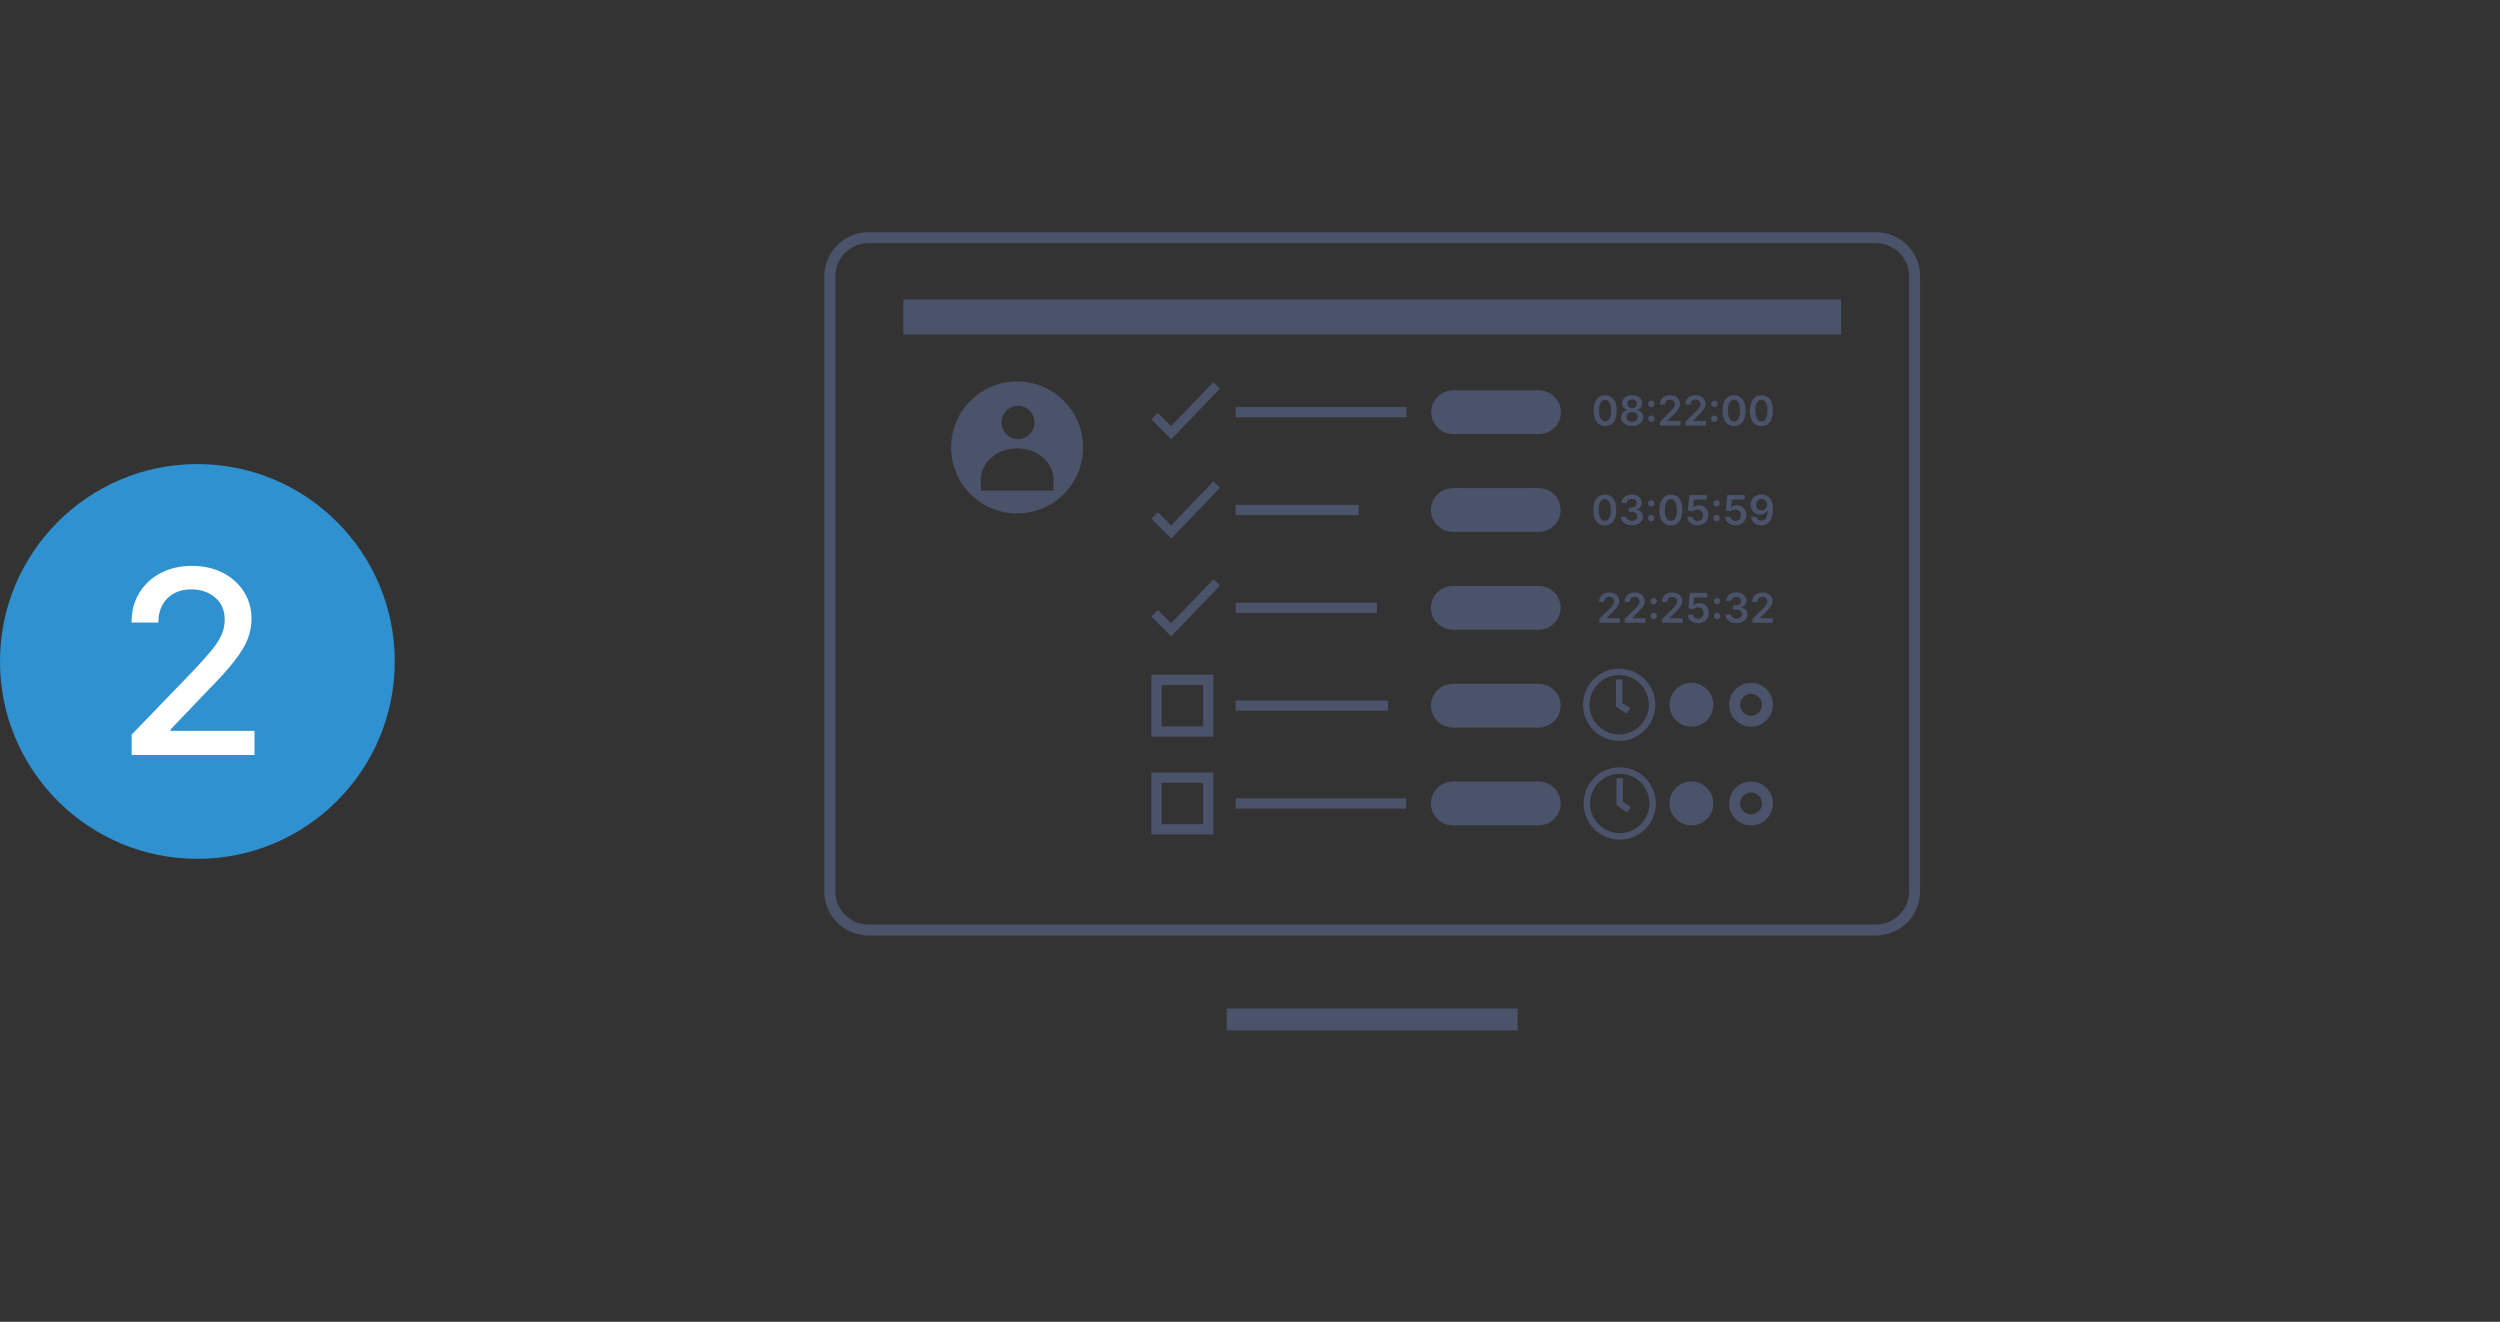 <?xml version="1.0" encoding="UTF-8"?><svg id="Layer_1" xmlns="http://www.w3.org/2000/svg" viewBox="0 0 730.06 386"><rect x="0" y="0" width="730.06" height="386" fill="#333333" stroke="none"/><defs><style>.cls-1{stroke-width:3px;}.cls-1,.cls-2,.cls-3,.cls-4{fill:none;stroke:#4b536b;stroke-miterlimit:10;}.cls-5{fill:#fff;}.cls-6{fill:#3091d0;}.cls-7{fill:#4b536b;}.cls-2{stroke-width:12.77px;}.cls-3{stroke-width:6.4px;}.cls-4{stroke-width:1.88px;}</style></defs><circle class="cls-6" cx="57.64" cy="193.16" r="57.64"/><path class="cls-5" d="M38.46,220.47v-5.96l18.43-19.1c1.95-2.07,3.57-3.9,4.87-5.47,1.29-1.57,2.26-3.06,2.9-4.48,.64-1.42,.96-2.93,.96-4.52,0-2.71-.93-4.86-2.79-6.45-1.86-1.59-4.18-2.38-6.94-2.38-2.94,0-5.29,.88-7.04,2.65-1.75,1.77-2.61,4.11-2.59,7.04h-7.85c0-3.31,.76-6.21,2.29-8.7,1.52-2.48,3.62-4.41,6.28-5.79,2.66-1.38,5.68-2.06,9.07-2.06s6.44,.68,9.06,2.04c2.62,1.36,4.66,3.2,6.13,5.53s2.21,4.96,2.21,7.89c0,2.02-.38,4-1.13,5.93-.75,1.93-2.06,4.08-3.91,6.45-1.85,2.37-4.45,5.24-7.78,8.61l-10.83,11.33v.4h24.52v7.05H38.46Z"/><g><path class="cls-7" d="M297.03,111.39c-10.64,0-19.27,8.63-19.27,19.27s8.63,19.27,19.27,19.27,19.27-8.63,19.27-19.27-8.63-19.27-19.27-19.27Zm5.07,11.97c0,2.69-2.16,4.87-4.82,4.87s-4.82-2.18-4.82-4.87,2.16-4.87,4.82-4.87,4.82,2.18,4.82,4.87Zm5.54,17.29v2.61h-21.21v-2.61h.03c-.02-.21-.03-.42-.03-.63,0-5.03,4.75-9.1,10.6-9.1s10.6,4.08,10.6,9.1c0,.21-.01,.42-.03,.63h.03Z"/><g><line class="cls-3" x1="358.23" y1="297.71" x2="443.21" y2="297.71"/><path class="cls-7" d="M547.84,71.01c5.34,0,9.68,4.34,9.68,9.68v179.62c0,5.34-4.34,9.68-9.68,9.68H253.61c-5.34,0-9.68-4.34-9.68-9.68V80.69c0-5.34,4.34-9.68,9.68-9.68h294.23m0-3.2H253.61c-7.12,0-12.88,5.77-12.88,12.88v179.62c0,7.12,5.77,12.88,12.88,12.88h294.23c7.12,0,12.88-5.77,12.88-12.88V80.69c0-7.12-5.77-12.88-12.88-12.88h0Z"/><rect class="cls-7" x="263.79" y="87.46" width="273.87" height="10.25"/></g><g><circle class="cls-7" cx="493.93" cy="234.63" r="6.4"/><path class="cls-7" d="M511.35,231.43c1.76,0,3.2,1.44,3.2,3.2s-1.44,3.2-3.2,3.2-3.2-1.44-3.2-3.2,1.44-3.2,3.2-3.2m0-3.2c-3.53,0-6.4,2.87-6.4,6.4s2.87,6.4,6.4,6.4,6.4-2.87,6.4-6.4-2.87-6.4-6.4-6.4h0Z"/></g><path class="cls-7" d="M342.03,128.28l-5.8-5.8,1.89-1.89,3.86,3.86,12.36-12.85,1.93,1.86-14.25,14.82Z"/><path class="cls-7" d="M342.03,157.27l-5.8-5.8,1.89-1.89,3.86,3.86,12.36-12.85,1.93,1.86-14.25,14.82Z"/><path class="cls-7" d="M342.03,185.84l-5.8-5.8,1.89-1.89,3.86,3.86,12.36-12.85,1.93,1.86-14.25,14.82Z"/><g><path class="cls-7" d="M473,225.96c4.78,0,8.67,3.89,8.67,8.67s-3.89,8.67-8.67,8.67-8.67-3.89-8.67-8.67,3.89-8.67,8.67-8.67m0-1.88c-5.83,0-10.55,4.72-10.55,10.55s4.72,10.55,10.55,10.55,10.55-4.72,10.55-10.55-4.72-10.55-10.55-10.55h0Z"/><polyline class="cls-4" points="473 227.24 473 234.63 475.72 236.45"/></g><path class="cls-7" d="M351.33,200.02v12.1h-12.1v-12.1h12.1m3-3h-18.1v18.1h18.1v-18.1h0Z"/><path class="cls-7" d="M351.33,228.59v12.1h-12.1v-12.1h12.1m3-3h-18.1v18.1h18.1v-18.1h0Z"/><g><g><circle class="cls-7" cx="493.93" cy="205.81" r="6.4"/><path class="cls-7" d="M511.35,202.61c1.76,0,3.2,1.44,3.2,3.2s-1.44,3.2-3.2,3.2-3.2-1.44-3.2-3.2,1.44-3.2,3.2-3.2m0-3.2c-3.53,0-6.4,2.87-6.4,6.4s2.87,6.4,6.4,6.4,6.4-2.87,6.4-6.4-2.87-6.4-6.4-6.4h0Z"/></g><g><path class="cls-7" d="M472.83,197.14c4.78,0,8.67,3.89,8.67,8.67s-3.89,8.67-8.67,8.67-8.67-3.89-8.67-8.67,3.89-8.67,8.67-8.67m0-1.88c-5.83,0-10.55,4.72-10.55,10.55s4.72,10.55,10.55,10.55,10.55-4.72,10.55-10.55-4.72-10.55-10.55-10.55h0Z"/><polyline class="cls-4" points="472.83 198.42 472.83 205.81 475.55 207.63"/></g></g><g><path class="cls-7" d="M468.64,153.45c-1.05,0-1.87-.4-2.47-1.19-.6-.79-.89-1.9-.89-3.33,0-1.43,.3-2.53,.9-3.32,.59-.78,1.42-1.18,2.46-1.18s1.87,.39,2.47,1.18c.6,.79,.89,1.89,.89,3.31s-.3,2.54-.89,3.34-1.42,1.19-2.47,1.18Zm0-1.33c.55,0,.98-.27,1.29-.81,.32-.54,.47-1.33,.47-2.38,0-1.04-.16-1.83-.48-2.37-.32-.54-.75-.81-1.29-.81s-.97,.27-1.28,.81c-.32,.54-.48,1.33-.48,2.37,0,1.05,.15,1.84,.47,2.38,.32,.54,.75,.81,1.29,.81Z"/><path class="cls-7" d="M476.55,153.41c-.61,0-1.16-.1-1.63-.32-.48-.21-.85-.5-1.13-.88-.28-.38-.42-.81-.44-1.3h1.6c.02,.36,.18,.64,.48,.85,.3,.21,.67,.32,1.11,.32,.47,0,.85-.12,1.15-.36,.3-.24,.45-.55,.45-.94,0-.39-.15-.72-.46-.97s-.74-.38-1.29-.38h-.77v-1.22h.77c.45,0,.82-.12,1.11-.35,.29-.23,.43-.54,.42-.92,0-.37-.12-.66-.37-.89-.25-.23-.58-.34-.98-.34s-.75,.11-1.05,.32c-.29,.21-.45,.5-.46,.87h-1.52c.01-.49,.15-.92,.42-1.29s.63-.66,1.09-.87,.97-.31,1.53-.31,1.09,.11,1.52,.33c.43,.22,.76,.51,1,.88,.24,.37,.35,.77,.35,1.21,0,.49-.14,.9-.43,1.23-.29,.33-.67,.55-1.15,.65v.07c.61,.09,1.08,.32,1.41,.68,.33,.37,.49,.82,.49,1.37,0,.49-.13,.93-.41,1.31s-.66,.68-1.15,.9c-.49,.22-1.04,.33-1.66,.33Z"/><path class="cls-7" d="M482.2,147.91c-.26,0-.48-.09-.67-.27-.18-.18-.28-.4-.27-.66,0-.26,.09-.47,.27-.66s.41-.27,.67-.27,.47,.09,.66,.27,.28,.4,.28,.66c0,.26-.1,.48-.28,.66-.18,.18-.4,.27-.66,.27Zm0,4.33c-.26,0-.48-.09-.67-.28s-.28-.4-.27-.66c0-.26,.09-.47,.27-.66,.18-.18,.41-.27,.67-.27s.47,.09,.66,.27c.18,.18,.28,.4,.28,.66,0,.26-.1,.48-.28,.66s-.4,.28-.66,.28Z"/><path class="cls-7" d="M487.94,153.45c-1.05,0-1.87-.4-2.47-1.19-.6-.79-.89-1.9-.89-3.33,0-1.43,.3-2.53,.9-3.32,.59-.78,1.42-1.18,2.46-1.18s1.87,.39,2.47,1.18c.6,.79,.89,1.89,.89,3.31s-.3,2.54-.89,3.34-1.42,1.19-2.47,1.18Zm0-1.33c.55,0,.98-.27,1.29-.81,.32-.54,.47-1.33,.47-2.38,0-1.04-.16-1.83-.48-2.37-.32-.54-.75-.81-1.29-.81s-.97,.27-1.28,.81c-.32,.54-.48,1.33-.48,2.37,0,1.05,.15,1.84,.47,2.38,.32,.54,.75,.81,1.29,.81Z"/><path class="cls-7" d="M495.76,153.41c-.57,0-1.08-.11-1.53-.32-.45-.21-.81-.51-1.07-.88-.26-.38-.4-.8-.42-1.29h1.53c.03,.36,.18,.65,.46,.88s.62,.34,1.01,.34c.47,0,.85-.16,1.15-.47,.3-.31,.45-.71,.45-1.2,0-.5-.15-.9-.46-1.22-.31-.32-.71-.48-1.19-.48-.26,0-.52,.05-.77,.15s-.45,.23-.6,.39l-1.43-.23,.46-4.5h5.06v1.32h-3.75l-.25,2.31h.05c.16-.19,.39-.35,.69-.48,.29-.12,.62-.19,.97-.19,.53,0,1,.12,1.42,.37,.42,.25,.74,.59,.98,1.02,.24,.43,.36,.93,.36,1.49s-.13,1.09-.4,1.54-.63,.8-1.1,1.06c-.47,.26-1.01,.39-1.63,.39Z"/><path class="cls-7" d="M501.28,147.91c-.26,0-.48-.09-.67-.27-.18-.18-.28-.4-.27-.66,0-.26,.09-.47,.27-.66s.41-.27,.67-.27,.47,.09,.66,.27,.28,.4,.28,.66c0,.26-.1,.48-.28,.66-.18,.18-.4,.27-.66,.27Zm0,4.33c-.26,0-.48-.09-.67-.28s-.28-.4-.27-.66c0-.26,.09-.47,.27-.66,.18-.18,.41-.27,.67-.27s.47,.09,.66,.27c.18,.18,.28,.4,.28,.66,0,.26-.1,.48-.28,.66s-.4,.28-.66,.28Z"/><path class="cls-7" d="M506.83,153.41c-.57,0-1.08-.11-1.53-.32-.45-.21-.81-.51-1.07-.88-.26-.38-.4-.8-.42-1.29h1.53c.03,.36,.18,.65,.46,.88s.62,.34,1.01,.34c.47,0,.85-.16,1.15-.47,.3-.31,.45-.71,.45-1.2,0-.5-.15-.9-.46-1.22-.31-.32-.71-.48-1.19-.48-.26,0-.52,.05-.77,.15s-.45,.23-.6,.39l-1.43-.23,.46-4.5h5.06v1.32h-3.75l-.25,2.31h.05c.16-.19,.39-.35,.69-.48,.29-.12,.62-.19,.97-.19,.53,0,1,.12,1.42,.37,.42,.25,.74,.59,.98,1.02,.24,.43,.36,.93,.36,1.49s-.13,1.09-.4,1.54-.63,.8-1.1,1.06c-.47,.26-1.01,.39-1.63,.39Z"/><path class="cls-7" d="M514.42,144.42c.42,0,.82,.08,1.22,.22,.4,.14,.75,.38,1.07,.7,.32,.32,.57,.76,.76,1.3,.19,.54,.28,1.21,.28,2.02,0,1-.14,1.85-.42,2.56-.28,.71-.67,1.25-1.19,1.63s-1.12,.56-1.82,.56c-.55,0-1.04-.11-1.46-.32s-.77-.51-1.03-.89c-.26-.38-.42-.8-.48-1.29h1.56c.08,.35,.24,.62,.49,.82,.25,.2,.56,.3,.93,.3,.6,0,1.07-.26,1.39-.79,.33-.53,.49-1.26,.49-2.19h-.06c-.21,.38-.51,.67-.89,.88-.39,.21-.82,.32-1.29,.32-.51,0-.97-.12-1.38-.37-.41-.24-.73-.58-.97-1.01-.24-.43-.36-.92-.36-1.47s.13-1.09,.39-1.54,.63-.81,1.1-1.08c.47-.26,1.02-.39,1.65-.39Zm0,1.28c-.31,0-.58,.08-.83,.23-.25,.15-.44,.35-.58,.61-.14,.26-.21,.54-.21,.86s.07,.6,.21,.85c.14,.25,.33,.46,.57,.6s.52,.22,.83,.22,.58-.08,.83-.23c.25-.16,.44-.36,.59-.62,.14-.26,.22-.53,.22-.83s-.07-.58-.21-.84c-.14-.25-.33-.46-.58-.62-.24-.16-.52-.23-.83-.23Z"/></g><g><path class="cls-7" d="M468.74,124.42c-1.05,0-1.87-.4-2.47-1.19-.6-.79-.89-1.9-.89-3.33,0-1.43,.3-2.53,.9-3.32,.59-.78,1.42-1.18,2.46-1.18s1.87,.39,2.47,1.18c.6,.79,.89,1.89,.89,3.31s-.3,2.54-.89,3.34-1.42,1.19-2.47,1.18Zm0-1.33c.55,0,.98-.27,1.29-.81,.32-.54,.47-1.33,.47-2.38,0-1.04-.16-1.83-.48-2.37-.32-.54-.75-.81-1.29-.81s-.97,.27-1.28,.81c-.32,.54-.48,1.33-.48,2.37,0,1.05,.15,1.84,.47,2.38,.32,.54,.75,.81,1.29,.81Z"/><path class="cls-7" d="M476.62,124.37c-.63,0-1.2-.11-1.69-.32s-.87-.5-1.15-.88c-.28-.37-.41-.79-.41-1.26,0-.36,.08-.7,.24-1.01,.16-.31,.38-.56,.65-.77s.58-.34,.93-.39v-.06c-.45-.1-.81-.33-1.09-.69-.28-.36-.41-.77-.41-1.25,0-.45,.13-.85,.38-1.2,.25-.35,.6-.63,1.04-.83,.44-.2,.94-.3,1.51-.3s1.06,.1,1.5,.3c.44,.2,.79,.48,1.04,.83,.25,.35,.38,.75,.38,1.2,0,.47-.14,.89-.42,1.25s-.64,.59-1.08,.69v.06c.34,.06,.64,.19,.92,.39,.28,.21,.49,.46,.66,.77,.16,.31,.25,.64,.25,1.01,0,.47-.14,.89-.42,1.26-.28,.37-.66,.66-1.15,.88s-1.05,.32-1.68,.32Zm0-1.22c.49,0,.88-.12,1.17-.37,.29-.25,.44-.57,.45-.98,0-.42-.16-.76-.46-1.03-.31-.27-.69-.4-1.16-.4s-.86,.13-1.17,.4c-.3,.27-.46,.61-.45,1.03,0,.4,.14,.73,.44,.98,.29,.25,.69,.37,1.18,.37Zm0-3.98c.4,0,.73-.12,.99-.36,.26-.24,.39-.55,.39-.93,0-.38-.13-.68-.39-.91-.26-.23-.59-.34-.99-.34s-.75,.11-1,.34c-.25,.23-.38,.53-.38,.91,0,.38,.13,.69,.39,.92,.26,.24,.59,.36,1,.36Z"/><path class="cls-7" d="M482.24,118.88c-.26,0-.48-.09-.67-.27-.18-.18-.28-.4-.27-.66,0-.26,.09-.47,.27-.66s.41-.27,.67-.27,.47,.09,.66,.27,.28,.4,.28,.66c0,.26-.1,.48-.28,.66-.18,.18-.4,.27-.66,.27Zm0,4.33c-.26,0-.48-.09-.67-.28s-.28-.4-.27-.66c0-.26,.09-.47,.27-.66,.18-.18,.41-.27,.67-.27s.47,.09,.66,.27c.18,.18,.28,.4,.28,.66,0,.26-.1,.48-.28,.66s-.4,.28-.66,.28Z"/><path class="cls-7" d="M484.76,124.26v-1.14l3.03-2.97c.43-.44,.76-.81,.98-1.12s.33-.64,.33-1.01c0-.41-.14-.74-.41-.97s-.62-.36-1.04-.36-.78,.13-1.04,.39c-.26,.26-.39,.61-.39,1.06h-1.5c0-.55,.13-1.04,.38-1.44s.6-.73,1.05-.95c.45-.22,.96-.34,1.53-.34s1.1,.11,1.54,.33c.44,.22,.79,.52,1.03,.9s.37,.82,.37,1.3c0,.33-.06,.65-.19,.96s-.34,.67-.66,1.05c-.31,.38-.75,.85-1.32,1.39l-1.5,1.53v.06h3.8v1.32h-5.98Z"/><path class="cls-7" d="M492.21,124.26v-1.14l3.03-2.97c.43-.44,.76-.81,.98-1.12s.33-.64,.33-1.01c0-.41-.14-.74-.41-.97s-.62-.36-1.04-.36-.78,.13-1.04,.39c-.26,.26-.39,.61-.39,1.06h-1.5c0-.55,.13-1.04,.38-1.44s.6-.73,1.05-.95c.45-.22,.96-.34,1.53-.34s1.1,.11,1.54,.33c.44,.22,.79,.52,1.03,.9s.37,.82,.37,1.3c0,.33-.06,.65-.19,.96s-.34,.67-.66,1.05c-.31,.38-.75,.85-1.32,1.39l-1.5,1.53v.06h3.8v1.32h-5.98Z"/><path class="cls-7" d="M500.64,118.88c-.26,0-.48-.09-.67-.27-.18-.18-.28-.4-.27-.66,0-.26,.09-.47,.27-.66s.41-.27,.67-.27,.47,.09,.66,.27,.28,.4,.28,.66c0,.26-.1,.48-.28,.66-.18,.18-.4,.27-.66,.27Zm0,4.33c-.26,0-.48-.09-.67-.28s-.28-.4-.27-.66c0-.26,.09-.47,.27-.66,.18-.18,.41-.27,.67-.27s.47,.09,.66,.27c.18,.18,.28,.4,.28,.66,0,.26-.1,.48-.28,.66s-.4,.28-.66,.28Z"/><path class="cls-7" d="M506.38,124.42c-1.05,0-1.87-.4-2.47-1.19-.6-.79-.89-1.9-.89-3.33,0-1.43,.3-2.53,.9-3.32,.59-.78,1.42-1.18,2.46-1.18s1.87,.39,2.47,1.18c.6,.79,.89,1.89,.89,3.31s-.3,2.54-.89,3.34-1.42,1.19-2.47,1.18Zm0-1.33c.55,0,.98-.27,1.29-.81,.32-.54,.47-1.33,.47-2.38,0-1.04-.16-1.83-.48-2.37-.32-.54-.75-.81-1.29-.81s-.97,.27-1.28,.81c-.32,.54-.48,1.33-.48,2.37,0,1.05,.15,1.84,.47,2.38,.32,.54,.75,.81,1.29,.81Z"/><path class="cls-7" d="M514.38,124.42c-1.05,0-1.87-.4-2.47-1.19-.6-.79-.89-1.9-.89-3.33,0-1.43,.3-2.53,.9-3.32,.59-.78,1.42-1.18,2.46-1.18s1.87,.39,2.47,1.18c.6,.79,.89,1.89,.89,3.31s-.3,2.54-.89,3.34-1.42,1.19-2.47,1.18Zm0-1.33c.55,0,.98-.27,1.29-.81,.32-.54,.47-1.33,.47-2.38,0-1.04-.16-1.83-.48-2.37-.32-.54-.75-.81-1.29-.81s-.97,.27-1.28,.81c-.32,.54-.48,1.33-.48,2.37,0,1.05,.15,1.84,.47,2.38,.32,.54,.75,.81,1.29,.81Z"/></g><g><path class="cls-7" d="M467.01,181.87v-1.14l3.03-2.97c.43-.44,.76-.81,.98-1.12s.33-.64,.33-1.01c0-.41-.14-.74-.41-.97s-.62-.36-1.04-.36-.78,.13-1.04,.39c-.26,.26-.39,.61-.39,1.06h-1.5c0-.55,.13-1.04,.38-1.44s.6-.73,1.05-.95c.45-.22,.96-.34,1.53-.34s1.1,.11,1.54,.33c.44,.22,.79,.52,1.03,.9s.37,.82,.37,1.3c0,.33-.06,.65-.19,.96s-.34,.67-.66,1.05c-.31,.38-.75,.85-1.32,1.39l-1.5,1.53v.06h3.8v1.32h-5.98Z"/><path class="cls-7" d="M474.47,181.87v-1.14l3.03-2.97c.43-.44,.76-.81,.98-1.12s.33-.64,.33-1.01c0-.41-.14-.74-.41-.97s-.62-.36-1.04-.36-.78,.13-1.04,.39c-.26,.26-.39,.61-.39,1.06h-1.5c0-.55,.13-1.04,.38-1.44s.6-.73,1.05-.95c.45-.22,.96-.34,1.53-.34s1.1,.11,1.54,.33c.44,.22,.79,.52,1.03,.9s.37,.82,.37,1.3c0,.33-.06,.65-.19,.96s-.34,.67-.66,1.05c-.31,.38-.75,.85-1.32,1.39l-1.5,1.53v.06h3.8v1.32h-5.98Z"/><path class="cls-7" d="M482.9,176.49c-.26,0-.48-.09-.67-.27-.18-.18-.28-.4-.27-.66,0-.26,.09-.47,.27-.66s.41-.27,.67-.27,.47,.09,.66,.27,.28,.4,.28,.66c0,.26-.1,.48-.28,.66-.18,.18-.4,.27-.66,.27Zm0,4.33c-.26,0-.48-.09-.67-.28s-.28-.4-.27-.66c0-.26,.09-.47,.27-.66,.18-.18,.41-.27,.67-.27s.47,.09,.66,.27c.18,.18,.28,.4,.28,.66,0,.26-.1,.48-.28,.66s-.4,.28-.66,.28Z"/><path class="cls-7" d="M485.41,181.87v-1.14l3.03-2.97c.43-.44,.76-.81,.98-1.12s.33-.64,.33-1.01c0-.41-.14-.74-.41-.97s-.62-.36-1.04-.36-.78,.13-1.04,.39c-.26,.26-.39,.61-.39,1.06h-1.5c0-.55,.13-1.04,.38-1.44s.6-.73,1.05-.95c.45-.22,.96-.34,1.53-.34s1.1,.11,1.54,.33c.44,.22,.79,.52,1.03,.9s.37,.82,.37,1.3c0,.33-.06,.65-.19,.96s-.34,.67-.66,1.05c-.31,.38-.75,.85-1.32,1.39l-1.5,1.53v.06h3.8v1.32h-5.98Z"/><path class="cls-7" d="M495.9,181.98c-.57,0-1.08-.11-1.53-.32-.45-.21-.81-.51-1.07-.88-.26-.38-.4-.8-.42-1.29h1.53c.03,.36,.18,.65,.46,.88s.62,.34,1.01,.34c.47,0,.85-.16,1.15-.47,.3-.31,.45-.71,.45-1.2,0-.5-.15-.9-.46-1.22-.31-.32-.71-.48-1.19-.48-.26,0-.52,.05-.77,.15s-.45,.23-.6,.39l-1.43-.23,.46-4.5h5.06v1.32h-3.75l-.25,2.31h.05c.16-.19,.39-.35,.69-.48,.29-.12,.62-.19,.97-.19,.53,0,1,.12,1.42,.37,.42,.25,.74,.59,.98,1.02,.24,.43,.36,.93,.36,1.49s-.13,1.09-.4,1.54-.63,.8-1.1,1.06c-.47,.26-1.01,.39-1.63,.39Z"/><path class="cls-7" d="M501.43,176.49c-.26,0-.48-.09-.67-.27-.18-.18-.28-.4-.27-.66,0-.26,.09-.47,.27-.66s.41-.27,.67-.27,.47,.09,.66,.27,.28,.4,.28,.66c0,.26-.1,.48-.28,.66-.18,.18-.4,.27-.66,.27Zm0,4.33c-.26,0-.48-.09-.67-.28s-.28-.4-.27-.66c0-.26,.09-.47,.27-.66,.18-.18,.41-.27,.67-.27s.47,.09,.66,.27c.18,.18,.28,.4,.28,.66,0,.26-.1,.48-.28,.66s-.4,.28-.66,.28Z"/><path class="cls-7" d="M507.08,181.98c-.61,0-1.16-.1-1.63-.32-.48-.21-.85-.5-1.13-.88-.28-.38-.42-.81-.44-1.3h1.6c.02,.36,.18,.64,.48,.85,.3,.21,.67,.32,1.11,.32,.47,0,.85-.12,1.15-.36,.3-.24,.45-.55,.45-.94,0-.39-.15-.72-.46-.97s-.74-.38-1.29-.38h-.77v-1.22h.77c.45,0,.82-.12,1.11-.35,.29-.23,.43-.54,.42-.92,0-.37-.12-.66-.37-.89-.25-.23-.58-.34-.98-.34s-.75,.11-1.05,.32c-.29,.21-.45,.5-.46,.87h-1.52c.01-.49,.15-.92,.42-1.29s.63-.66,1.09-.87,.97-.31,1.53-.31,1.09,.11,1.52,.33c.43,.22,.76,.51,1,.88,.24,.37,.35,.77,.35,1.21,0,.49-.14,.9-.43,1.23-.29,.33-.67,.55-1.15,.65v.07c.61,.09,1.08,.32,1.41,.68,.33,.37,.49,.82,.49,1.37,0,.49-.13,.93-.41,1.31s-.66,.68-1.15,.9c-.49,.22-1.04,.33-1.66,.33Z"/><path class="cls-7" d="M511.76,181.87v-1.14l3.03-2.97c.43-.44,.76-.81,.98-1.12s.33-.64,.33-1.01c0-.41-.14-.74-.41-.97s-.62-.36-1.04-.36-.78,.13-1.04,.39c-.26,.26-.39,.61-.39,1.06h-1.5c0-.55,.13-1.04,.38-1.44s.6-.73,1.05-.95c.45-.22,.96-.34,1.53-.34s1.1,.11,1.54,.33c.44,.22,.79,.52,1.03,.9s.37,.82,.37,1.3c0,.33-.06,.65-.19,.96s-.34,.67-.66,1.05c-.31,.38-.75,.85-1.32,1.39l-1.5,1.53v.06h3.8v1.32h-5.98Z"/></g><g><line class="cls-1" x1="360.85" y1="120.37" x2="410.72" y2="120.37"/><circle class="cls-7" cx="424.34" cy="120.37" r="6.38"/><circle class="cls-7" cx="449.44" cy="120.37" r="6.38"/><line class="cls-2" x1="424.34" y1="120.37" x2="449.44" y2="120.37"/><line class="cls-1" x1="360.85" y1="148.93" x2="396.79" y2="148.93"/><circle class="cls-7" cx="424.25" cy="148.93" r="6.38"/><circle class="cls-7" cx="449.36" cy="148.93" r="6.38"/><line class="cls-2" x1="424.25" y1="148.93" x2="449.36" y2="148.93"/><line class="cls-1" x1="360.85" y1="177.5" x2="402.09" y2="177.5"/><circle class="cls-7" cx="424.25" cy="177.5" r="6.38"/><circle class="cls-7" cx="449.36" cy="177.5" r="6.38"/><line class="cls-2" x1="424.25" y1="177.5" x2="449.36" y2="177.5"/><line class="cls-1" x1="360.85" y1="206.07" x2="405.31" y2="206.07"/><circle class="cls-7" cx="424.25" cy="206.07" r="6.38"/><circle class="cls-7" cx="449.36" cy="206.07" r="6.38"/><line class="cls-2" x1="424.25" y1="206.07" x2="449.36" y2="206.07"/><line class="cls-1" x1="360.85" y1="234.63" x2="410.63" y2="234.63"/><circle class="cls-7" cx="424.25" cy="234.63" r="6.38"/><circle class="cls-7" cx="449.36" cy="234.63" r="6.38"/><line class="cls-2" x1="424.25" y1="234.63" x2="449.36" y2="234.63"/></g></g></svg>